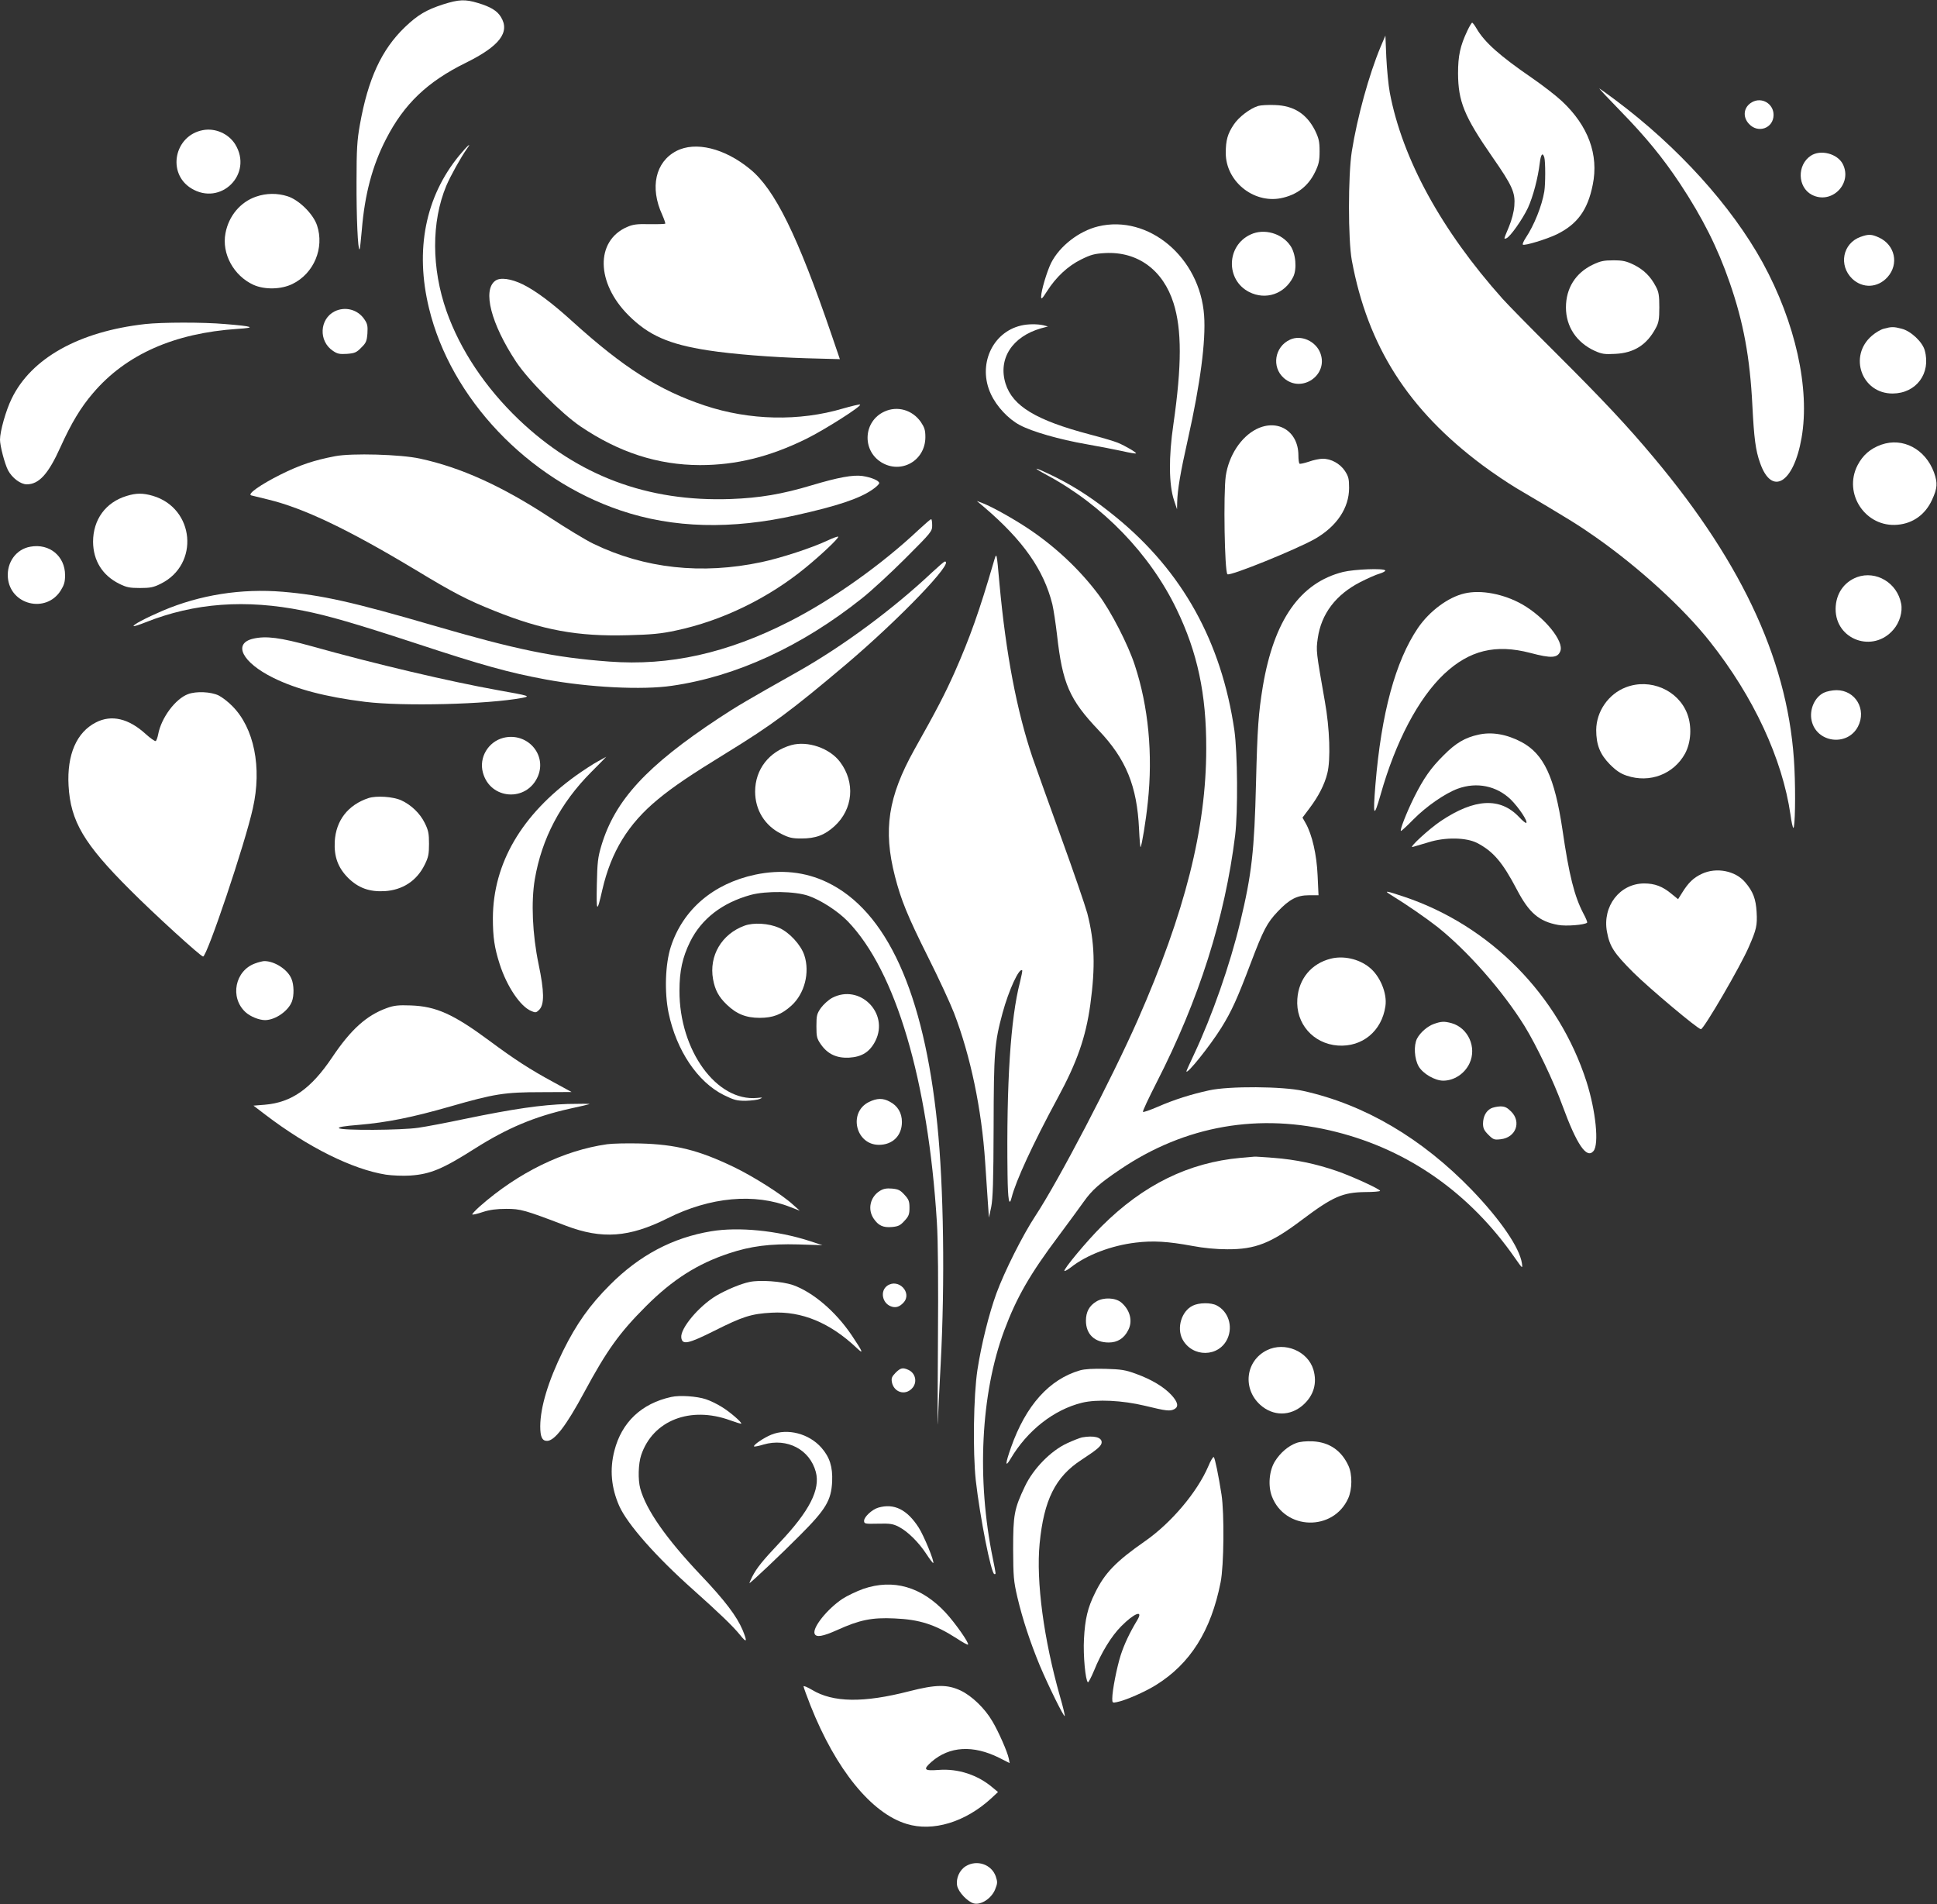 <?xml version="1.0" standalone="no"?>
<!DOCTYPE svg PUBLIC "-//W3C//DTD SVG 20010904//EN"
 "http://www.w3.org/TR/2001/REC-SVG-20010904/DTD/svg10.dtd">
<svg version="1.0" xmlns="http://www.w3.org/2000/svg"
 width="1280pt" height="1258pt" viewBox="0 0 1280 1258"
 preserveAspectRatio="xMidYMid meet">
<rect x="0" y="0" width="1280" height="1258" fill="#333333" stroke="none"/>
<g transform="translate(0,1258) scale(0.1,-0.1)"
fill="#ffffff" stroke="none">
<path d="M2928 12551 c-111 -36 -167 -69 -252 -150 -155 -149 -244 -342 -298
-646 -18 -101 -22 -161 -22 -375 -1 -233 9 -458 20 -447 3 3 9 60 15 128 19
233 69 424 160 600 119 232 273 379 527 504 223 110 294 202 232 303 -25 41
-68 67 -151 92 -86 26 -126 24 -231 -9z"/>
<path d="M9697 12378 c-48 -101 -62 -166 -62 -283 1 -186 41 -284 226 -551
133 -191 153 -236 146 -324 -3 -40 -17 -93 -36 -139 -36 -86 -35 -82 -16 -75
25 10 106 125 142 201 34 75 66 196 78 296 7 58 19 73 30 37 8 -26 8 -176 0
-225 -16 -96 -67 -223 -123 -307 -14 -21 -22 -41 -19 -44 9 -10 159 36 225 68
136 67 204 161 237 327 41 199 -30 390 -203 552 -37 35 -126 104 -197 153
-217 149 -315 237 -368 328 -12 21 -25 38 -29 38 -3 0 -18 -24 -31 -52z"/>
<path d="M9123 12270 c-77 -185 -154 -464 -190 -690 -25 -161 -25 -582 0 -720
105 -568 373 -988 864 -1354 67 -50 168 -118 225 -152 341 -201 410 -244 521
-322 287 -201 581 -469 757 -692 287 -362 478 -772 532 -1144 6 -47 15 -86 19
-86 11 0 15 222 7 392 -31 679 -329 1338 -928 2053 -178 213 -337 382 -651
695 -158 157 -315 317 -349 355 -405 453 -663 925 -746 1363 -9 48 -19 152
-23 232 l-6 145 -32 -75z"/>
<path d="M10706 11849 c170 -174 281 -310 395 -481 150 -227 250 -426 329
-655 91 -262 134 -494 150 -813 11 -215 21 -296 51 -379 77 -221 222 -134 274
166 57 325 -41 763 -257 1158 -206 374 -559 765 -973 1074 -49 37 -97 71 -105
76 -8 4 53 -61 136 -146z"/>
<path d="M11578 11905 c-56 -31 -65 -97 -20 -144 60 -65 162 -28 162 60 0 74
-78 120 -142 84z"/>
<path d="M8314 11880 c-54 -17 -128 -73 -161 -123 -41 -61 -53 -104 -53 -188
0 -185 180 -333 362 -299 107 21 183 79 229 175 24 50 29 73 29 136 0 64 -5
85 -30 137 -56 110 -140 164 -265 168 -44 2 -94 -1 -111 -6z"/>
<path d="M1340 11720 c-188 -36 -238 -284 -77 -384 196 -121 412 95 291 291
-44 70 -132 109 -214 93z"/>
<path d="M3035 11553 c-224 -272 -294 -624 -200 -1010 144 -595 651 -1129
1267 -1336 346 -117 731 -127 1158 -31 270 60 417 109 502 167 27 18 48 38 48
45 0 16 -51 38 -110 47 -63 9 -161 -9 -335 -61 -196 -59 -345 -84 -535 -91
-551 -20 -1014 154 -1404 527 -219 210 -385 458 -475 713 -100 284 -101 591
-2 829 28 66 96 188 137 246 35 48 2 19 -51 -45z"/>
<path d="M4469 11582 c-138 -72 -176 -241 -93 -421 13 -30 22 -56 20 -59 -3
-2 -50 -4 -106 -3 -82 2 -108 -2 -147 -19 -209 -92 -204 -369 10 -583 133
-133 267 -192 527 -232 162 -25 416 -45 648 -52 l222 -6 -56 164 c-223 652
-374 959 -538 1092 -168 138 -361 185 -487 119z"/>
<path d="M11966 11551 c-92 -61 -88 -208 7 -258 130 -67 271 74 204 204 -36
68 -146 97 -211 54z"/>
<path d="M1693 11281 c-104 -35 -182 -128 -203 -242 -26 -135 54 -281 185
-341 74 -33 183 -31 258 6 141 69 212 237 162 387 -25 75 -119 168 -194 192
-68 22 -142 21 -208 -2z"/>
<path d="M7256 11084 c-126 -31 -253 -129 -310 -241 -28 -57 -66 -184 -66
-223 0 -21 7 -14 39 36 59 93 138 167 226 210 65 32 88 38 159 42 214 11 382
-112 451 -331 55 -174 55 -411 -1 -800 -32 -218 -30 -399 4 -502 l20 -60 1 47
c2 81 21 195 71 417 82 366 119 649 107 816 -27 384 -367 670 -701 589z"/>
<path d="M8265 11031 c-161 -73 -167 -300 -11 -380 110 -56 234 -14 291 98 27
53 18 157 -19 209 -56 81 -173 114 -261 73z"/>
<path d="M12295 11015 c-118 -42 -147 -188 -55 -277 69 -65 168 -61 233 11 77
86 50 213 -57 262 -49 22 -68 23 -121 4z"/>
<path d="M10525 10831 c-113 -54 -177 -155 -177 -282 0 -127 70 -232 190 -287
47 -21 65 -24 136 -20 125 6 209 60 268 171 19 35 23 58 23 137 0 79 -4 102
-23 137 -35 67 -79 110 -144 143 -52 25 -73 30 -137 30 -63 0 -86 -5 -136 -29z"/>
<path d="M3273 10725 c-86 -62 -28 -285 138 -536 82 -123 299 -341 426 -427
253 -171 509 -254 788 -255 239 0 459 54 700 172 126 62 377 222 358 228 -6 2
-56 -10 -112 -26 -290 -86 -618 -79 -915 20 -302 101 -536 250 -871 553 -136
124 -245 205 -330 247 -78 38 -150 48 -182 24z"/>
<path d="M2212 10523 c-101 -50 -108 -197 -12 -261 29 -20 44 -23 93 -20 51 4
63 9 94 41 32 31 37 43 41 94 3 49 0 64 -20 93 -43 65 -127 87 -196 53z"/>
<path d="M960 10439 c-438 -49 -754 -226 -883 -493 -38 -77 -77 -216 -77 -271
0 -41 31 -159 53 -202 27 -51 83 -93 124 -93 81 0 143 69 223 247 71 157 134
262 215 356 217 255 536 396 954 424 128 8 106 17 -82 32 -147 13 -417 12
-527 0z"/>
<path d="M6747 10429 c-192 -45 -288 -263 -199 -453 38 -82 115 -164 190 -204
82 -44 263 -96 442 -127 85 -15 193 -36 239 -46 46 -11 86 -17 88 -15 6 5 -70
50 -121 71 -21 9 -105 34 -186 55 -352 93 -508 186 -555 335 -51 164 43 311
235 366 l45 12 -30 8 c-41 9 -103 9 -148 -2z"/>
<path d="M12448 10408 c-20 -5 -55 -26 -78 -46 -157 -134 -68 -383 137 -382
156 1 254 133 212 285 -15 56 -92 128 -152 143 -53 14 -68 14 -119 0z"/>
<path d="M8525 10336 c-102 -46 -124 -181 -41 -254 117 -103 296 20 241 165
-30 79 -127 123 -200 89z"/>
<path d="M5845 9861 c-139 -63 -151 -254 -22 -335 131 -81 292 10 292 166 0
47 -6 64 -30 100 -56 80 -155 108 -240 69z"/>
<path d="M8303 9745 c-103 -52 -183 -175 -203 -310 -16 -117 -8 -630 11 -649
15 -15 463 167 581 235 143 83 223 204 223 335 0 61 -4 76 -28 113 -32 48 -92
81 -147 80 -19 0 -60 -8 -90 -19 -30 -10 -58 -16 -62 -14 -5 3 -8 29 -8 57 -1
158 -136 242 -277 172z"/>
<path d="M12432 9642 c-73 -26 -122 -69 -157 -136 -97 -189 54 -413 265 -393
102 9 183 68 227 164 36 78 38 111 13 182 -57 154 -206 233 -348 183z"/>
<path d="M2215 9566 c-141 -27 -233 -58 -360 -121 -134 -67 -223 -130 -195
-138 8 -2 58 -14 110 -27 234 -56 530 -197 974 -464 256 -155 342 -199 521
-271 321 -129 552 -171 883 -162 158 4 221 10 318 31 305 64 612 214 858 416
103 84 222 197 215 204 -3 3 -34 -8 -70 -25 -101 -48 -309 -116 -437 -143
-396 -84 -773 -42 -1110 121 -52 25 -182 104 -290 175 -314 206 -587 330 -857
388 -127 28 -450 37 -560 16z"/>
<path d="M6920 9440 c368 -198 679 -520 855 -885 138 -285 197 -561 196 -920
0 -529 -140 -1084 -453 -1795 -172 -389 -522 -1060 -677 -1295 -83 -126 -203
-365 -256 -509 -50 -137 -100 -338 -126 -507 -26 -172 -31 -541 -11 -729 28
-246 102 -620 123 -620 11 0 12 -8 -10 102 -108 524 -80 1090 75 1507 82 220
171 374 361 627 65 88 140 189 165 225 54 76 103 120 241 213 429 290 921 376
1428 247 479 -121 883 -406 1179 -831 52 -74 52 -74 47 -36 -16 103 -140 285
-330 483 -329 341 -708 565 -1114 655 -136 31 -492 33 -623 4 -119 -26 -230
-61 -338 -108 -51 -22 -96 -38 -99 -34 -4 3 37 90 90 194 281 549 451 1086
519 1632 19 156 16 546 -5 695 -86 586 -343 1049 -782 1408 -138 113 -260 194
-395 262 -139 69 -180 80 -60 15z"/>
<path d="M836 9303 c-138 -42 -221 -156 -221 -303 1 -124 62 -222 173 -277 48
-24 70 -28 137 -28 67 0 89 4 137 28 258 127 225 499 -52 581 -65 19 -110 19
-174 -1z"/>
<path d="M6505 9228 c257 -220 392 -413 449 -640 8 -34 22 -126 31 -203 36
-321 81 -426 275 -630 181 -190 254 -369 267 -653 3 -67 8 -121 10 -119 8 9
35 171 48 297 34 317 4 632 -86 905 -44 136 -158 357 -239 465 -125 167 -287
319 -466 438 -96 64 -235 142 -299 167 l-40 15 50 -42z"/>
<path d="M6070 9079 c-243 -229 -571 -462 -853 -605 -412 -210 -793 -295
-1192 -265 -361 27 -611 78 -1160 238 -535 156 -738 201 -995 223 -275 23
-548 -20 -795 -125 -112 -48 -199 -94 -192 -102 3 -2 38 9 78 25 324 129 662
154 1044 77 166 -33 344 -85 735 -213 455 -150 623 -196 865 -241 285 -53 640
-71 835 -42 425 61 858 261 1255 577 61 48 190 167 288 265 172 172 177 178
177 218 0 23 -3 41 -7 41 -5 -1 -42 -33 -83 -71z"/>
<path d="M201 8968 c-94 -16 -157 -103 -149 -204 15 -181 252 -239 349 -86 23
37 29 57 29 102 0 125 -103 211 -229 188z"/>
<path d="M6566 8865 c-94 -322 -156 -497 -259 -730 -63 -140 -114 -240 -266
-510 -172 -309 -206 -528 -127 -835 40 -156 83 -262 218 -532 71 -141 148
-308 172 -370 109 -283 183 -636 206 -985 6 -92 14 -213 18 -268 l7 -100 15
70 c11 55 15 170 16 530 1 496 6 555 59 752 41 151 110 301 130 282 2 -3 -5
-38 -15 -79 -62 -237 -90 -670 -82 -1272 2 -167 11 -215 27 -150 27 108 140
354 304 657 129 238 186 402 216 618 34 251 29 412 -20 603 -15 54 -92 279
-172 499 -80 220 -165 459 -190 530 -104 308 -176 687 -218 1145 -20 221 -18
216 -39 145z"/>
<path d="M6160 8799 c-258 -243 -588 -487 -885 -655 -334 -188 -410 -233 -525
-309 -477 -315 -686 -542 -776 -842 -23 -77 -27 -109 -30 -258 -4 -185 1 -190
36 -35 58 252 171 437 368 599 99 82 214 160 452 306 301 185 427 278 795 589
351 298 718 680 648 676 -5 -1 -42 -33 -83 -71z"/>
<path d="M8875 8801 c-283 -71 -456 -317 -530 -756 -29 -177 -36 -275 -45
-635 -11 -452 -28 -605 -105 -925 -67 -279 -185 -617 -306 -874 -27 -57 -49
-106 -49 -109 0 -27 157 169 231 288 69 111 106 194 195 429 83 219 107 264
178 339 76 80 127 107 205 107 l64 0 -6 130 c-6 138 -36 270 -79 346 l-21 37
48 64 c58 77 98 155 116 228 23 89 16 298 -16 475 -58 331 -59 334 -47 418 23
161 119 288 281 371 47 24 105 50 128 56 23 7 40 17 37 21 -9 16 -205 8 -279
-10z"/>
<path d="M12272 8767 c-88 -33 -141 -111 -142 -210 -1 -205 248 -294 382 -137
41 47 62 118 51 172 -26 137 -165 220 -291 175z"/>
<path d="M9677 8659 c-108 -25 -231 -117 -307 -228 -149 -220 -242 -563 -281
-1036 -17 -211 -11 -223 34 -66 99 351 250 637 419 797 168 158 341 200 571
140 139 -37 180 -34 198 12 25 66 -105 225 -252 309 -122 69 -273 98 -382 72z"/>
<path d="M1672 8360 c-135 -32 -71 -157 133 -258 151 -75 348 -127 607 -159
251 -31 811 -17 1039 26 58 11 47 14 -161 51 -318 57 -812 173 -1229 290 -210
58 -303 70 -389 50z"/>
<path d="M10744 8039 c-115 -44 -195 -159 -196 -282 0 -98 25 -161 91 -228 41
-41 71 -61 111 -74 152 -51 310 10 385 146 40 74 46 180 15 262 -59 157 -245
238 -406 176z"/>
<path d="M12052 8003 c-60 -29 -96 -110 -81 -182 31 -149 237 -176 307 -41 58
113 -17 240 -142 240 -28 0 -66 -8 -84 -17z"/>
<path d="M1243 7994 c-84 -31 -178 -157 -198 -267 -4 -20 -11 -40 -16 -43 -5
-3 -35 18 -67 47 -112 102 -225 129 -328 76 -128 -65 -192 -213 -181 -417 13
-236 101 -385 407 -690 156 -157 467 -440 482 -440 26 0 278 747 329 980 61
270 8 531 -136 675 -27 28 -68 59 -90 70 -52 25 -148 29 -202 9z"/>
<path d="M9770 7726 c-88 -19 -150 -55 -230 -136 -85 -84 -133 -153 -196 -279
-49 -99 -97 -221 -86 -221 4 0 41 34 82 76 86 87 209 172 293 203 126 46 257
19 351 -72 53 -53 113 -143 102 -154 -3 -3 -25 14 -48 39 -124 131 -293 123
-516 -26 -78 -52 -217 -180 -187 -172 11 3 58 17 105 31 111 35 248 32 320 -4
108 -56 169 -128 264 -309 80 -153 146 -210 272 -233 52 -10 177 0 192 15 3 3
-9 32 -26 63 -58 112 -93 248 -137 551 -52 348 -123 501 -272 580 -97 51 -195
68 -283 48z"/>
<path d="M3326 7705 c-100 -26 -162 -130 -135 -229 48 -181 291 -197 364 -24
60 145 -73 292 -229 253z"/>
<path d="M5229 7657 c-146 -41 -239 -160 -239 -307 0 -122 64 -225 172 -279
51 -26 73 -31 133 -31 95 0 154 22 219 81 124 113 139 290 37 425 -68 91 -214
141 -322 111z"/>
<path d="M3950 7549 c-30 -16 -94 -58 -142 -92 -361 -259 -549 -581 -551 -942
0 -126 10 -196 45 -305 47 -147 137 -281 209 -310 27 -12 33 -11 52 8 35 35
34 121 -4 302 -41 197 -50 412 -25 560 46 270 170 505 372 708 56 56 101 102
100 102 0 0 -26 -14 -56 -31z"/>
<path d="M2435 7307 c-135 -45 -215 -147 -223 -287 -5 -100 21 -172 88 -240
68 -67 140 -93 240 -88 121 7 215 69 267 176 24 48 28 70 28 137 0 67 -4 89
-28 137 -31 64 -90 120 -155 150 -55 25 -164 32 -217 15z"/>
<path d="M11245 6806 c-55 -26 -88 -58 -129 -124 l-27 -43 -43 35 c-60 50
-111 69 -182 69 -161 -1 -276 -151 -245 -319 18 -98 46 -141 175 -270 105
-104 426 -374 446 -374 19 0 265 422 317 545 50 114 56 141 51 229 -5 86 -23
135 -75 196 -64 77 -192 102 -288 56z"/>
<path d="M4990 6801 c-276 -59 -477 -230 -557 -476 -37 -114 -43 -300 -15
-437 52 -249 192 -457 365 -543 67 -33 86 -38 144 -38 38 1 79 6 93 12 23 10
21 11 -16 7 -268 -26 -515 313 -514 708 0 131 20 221 70 323 75 152 212 258
400 310 102 28 294 25 383 -6 81 -28 194 -101 259 -168 317 -328 531 -1050
589 -1988 8 -126 10 -394 7 -800 -2 -335 -3 -574 -1 -530 1 44 10 220 19 390
29 544 20 1173 -22 1585 -89 873 -335 1413 -729 1601 -144 69 -304 86 -475 50z"/>
<path d="M9190 6668 c106 -65 236 -155 311 -214 200 -160 430 -422 574 -654
78 -127 192 -365 250 -525 95 -259 160 -354 205 -300 38 45 15 266 -46 458
-184 572 -636 1031 -1205 1222 -119 40 -138 43 -89 13z"/>
<path d="M4920 6464 c-151 -55 -236 -199 -208 -354 13 -71 37 -116 90 -167 64
-62 127 -88 218 -88 88 0 145 22 210 81 87 79 123 219 85 333 -23 69 -99 151
-167 181 -69 30 -168 36 -228 14z"/>
<path d="M8794 6246 c-128 -32 -212 -133 -221 -266 -12 -163 105 -296 268
-308 161 -11 290 95 314 260 13 85 -36 202 -108 258 -69 55 -170 77 -253 56z"/>
<path d="M1687 6215 c-134 -47 -170 -225 -65 -322 31 -29 90 -53 130 -53 68 1
153 60 177 123 15 39 14 111 -3 150 -25 62 -113 118 -181 117 -11 -1 -37 -7
-58 -15z"/>
<path d="M5499 5987 c-24 -13 -57 -43 -74 -66 -27 -39 -30 -50 -30 -121 0 -71
3 -82 30 -121 45 -64 104 -91 186 -87 85 5 137 38 174 111 92 185 -105 379
-286 284z"/>
<path d="M2557 5920 c-134 -48 -238 -141 -362 -326 -140 -208 -268 -298 -445
-313 l-75 -6 80 -61 c282 -215 575 -360 795 -395 41 -6 113 -9 160 -6 134 9
215 43 429 179 215 136 395 211 627 263 66 14 124 28 129 30 6 3 -60 3 -145 1
-174 -6 -351 -31 -680 -99 -118 -25 -255 -51 -305 -58 -110 -17 -509 -19 -525
-3 -7 7 31 14 131 22 187 16 352 49 603 121 292 84 360 95 602 95 l201 1 -121
66 c-150 81 -254 148 -421 272 -239 177 -353 228 -520 234 -82 3 -111 0 -158
-17z"/>
<path d="M9476 5815 c-43 -15 -91 -57 -112 -97 -23 -45 -18 -134 11 -184 28
-48 107 -94 162 -94 72 0 142 46 174 115 49 105 -9 234 -119 265 -48 13 -68
12 -116 -5z"/>
<path d="M5742 5299 c-138 -68 -88 -283 66 -283 91 0 152 61 152 151 0 60 -28
107 -80 134 -45 25 -85 24 -138 -2z"/>
<path d="M9851 5256 c-32 -18 -50 -53 -51 -99 0 -31 7 -46 35 -74 33 -33 39
-35 82 -30 100 11 138 114 69 183 -27 27 -42 34 -72 34 -22 -1 -50 -7 -63 -14z"/>
<path d="M4012 5020 c-289 -41 -588 -187 -843 -412 -29 -26 -51 -50 -48 -52 3
-3 34 4 69 16 46 15 91 21 155 21 96 0 121 -7 396 -112 238 -90 417 -77 669
49 283 142 577 169 815 74 l60 -23 -45 40 c-73 67 -261 186 -392 249 -231 111
-383 149 -618 155 -85 2 -183 0 -218 -5z"/>
<path d="M8198 4930 c-343 -31 -643 -178 -917 -451 -97 -96 -256 -287 -247
-296 3 -3 22 8 43 24 104 82 268 144 428 163 115 14 212 8 375 -22 73 -14 157
-22 230 -22 186 -1 289 40 493 194 205 154 269 182 419 184 54 0 98 4 98 8 0
11 -182 95 -286 131 -136 47 -272 76 -418 87 -67 5 -123 9 -126 8 -3 0 -44 -4
-92 -8z"/>
<path d="M5813 4711 c-63 -40 -81 -121 -40 -182 31 -46 62 -61 121 -56 42 4
55 10 83 41 28 30 33 43 33 86 0 43 -5 56 -33 86 -28 31 -41 37 -83 41 -37 3
-57 -1 -81 -16z"/>
<path d="M4700 4445 c-254 -42 -474 -158 -670 -355 -133 -133 -221 -257 -309
-435 -98 -199 -150 -371 -151 -498 0 -70 12 -97 45 -97 50 0 127 101 245 320
151 280 233 394 409 570 176 176 340 280 548 349 144 48 271 64 457 59 l161
-5 -86 28 c-213 69 -469 94 -649 64z"/>
<path d="M4953 4110 c-59 -12 -153 -52 -220 -91 -116 -70 -238 -216 -231 -276
6 -51 44 -43 222 46 183 92 241 111 376 118 197 11 384 -66 559 -231 51 -49
45 -31 -31 82 -106 157 -256 285 -389 332 -72 24 -217 35 -286 20z"/>
<path d="M5863 4085 c-48 -34 -34 -114 24 -136 31 -12 57 -4 83 24 61 65 -33
164 -107 112z"/>
<path d="M7245 3981 c-47 -28 -69 -69 -69 -127 0 -89 57 -144 151 -144 57 0
101 27 128 81 32 60 13 133 -45 183 -39 33 -118 36 -165 7z"/>
<path d="M7881 3953 c-73 -36 -106 -145 -68 -220 65 -124 243 -122 299 4 36
82 5 178 -72 218 -38 20 -117 19 -159 -2z"/>
<path d="M8372 3659 c-141 -70 -163 -253 -44 -361 85 -76 199 -76 284 0 70 63
93 144 67 233 -37 122 -189 186 -307 128z"/>
<path d="M5918 3510 c-25 -26 -29 -36 -24 -63 13 -65 85 -89 131 -42 39 38 27
102 -22 124 -37 17 -52 14 -85 -19z"/>
<path d="M7137 3526 c-203 -59 -358 -231 -456 -509 -38 -108 -40 -137 -4 -77
111 188 286 326 473 372 98 24 266 16 416 -20 143 -35 166 -37 195 -22 29 16
23 46 -20 93 -50 54 -132 103 -234 140 -70 26 -99 30 -202 33 -81 2 -136 -1
-168 -10z"/>
<path d="M4435 3350 c-196 -43 -327 -167 -375 -355 -32 -124 -21 -244 32 -365
54 -121 244 -336 488 -553 177 -158 263 -241 311 -300 44 -55 49 -46 16 34
-38 90 -117 195 -278 364 -228 241 -359 429 -398 570 -16 59 -13 164 6 221 77
229 324 326 588 230 38 -14 71 -24 73 -22 7 7 -75 78 -128 110 -30 19 -77 42
-105 51 -59 20 -174 28 -230 15z"/>
<path d="M5097 3101 c-49 -20 -122 -69 -114 -78 3 -2 31 3 63 13 156 45 305
-33 345 -181 31 -116 -42 -259 -239 -467 -114 -121 -151 -167 -181 -225 -12
-24 -20 -43 -19 -43 8 0 212 193 334 316 172 172 207 231 213 356 4 97 -16
160 -71 223 -82 93 -223 130 -331 86z"/>
<path d="M7150 3083 c-14 -3 -58 -20 -99 -39 -108 -50 -223 -168 -278 -284
-71 -149 -78 -188 -78 -415 1 -183 3 -210 28 -318 35 -148 85 -298 148 -451
58 -137 158 -340 165 -334 2 3 -11 60 -31 128 -108 379 -159 763 -135 1011 28
289 104 442 277 554 107 70 133 93 133 116 0 33 -52 46 -130 32z"/>
<path d="M8566 3046 c-54 -20 -106 -65 -141 -121 -38 -61 -47 -161 -20 -232
86 -224 405 -232 504 -13 27 59 28 159 2 215 -46 101 -126 156 -235 162 -46 2
-85 -2 -110 -11z"/>
<path d="M7985 2893 c-73 -171 -245 -375 -419 -496 -191 -133 -266 -210 -330
-342 -49 -98 -66 -173 -73 -304 -6 -109 10 -275 26 -286 4 -2 22 33 41 78 47
117 114 227 179 292 86 87 148 111 107 42 -52 -86 -86 -159 -110 -232 -26 -82
-56 -234 -56 -288 0 -28 2 -29 30 -23 57 11 185 67 259 113 227 141 364 359
427 679 22 109 25 455 6 579 -20 128 -43 239 -51 248 -4 4 -21 -23 -36 -60z"/>
<path d="M5804 2619 c-41 -12 -94 -61 -94 -87 0 -20 6 -21 93 -19 79 2 98 -1
137 -21 59 -31 131 -102 182 -180 22 -34 43 -61 45 -59 9 9 -62 181 -96 234
-77 120 -163 162 -267 132z"/>
<path d="M5704 2082 c-44 -16 -105 -45 -136 -65 -102 -68 -200 -191 -185 -231
10 -26 53 -19 151 25 146 66 227 83 376 76 167 -7 269 -40 412 -132 39 -26 72
-44 75 -41 9 9 -85 143 -148 211 -160 172 -347 225 -545 157z"/>
<path d="M5310 1438 c0 -6 21 -63 46 -127 168 -423 403 -712 636 -782 173 -53
387 12 558 169 l45 42 -35 29 c-98 84 -229 127 -357 117 -97 -7 -105 2 -48 53
119 104 275 113 448 27 l69 -35 -6 31 c-9 44 -68 178 -108 245 -50 86 -136
168 -209 203 -89 42 -164 41 -340 -4 -303 -78 -504 -75 -643 9 -31 18 -56 29
-56 23z"/>
<path d="M6382 250 c-42 -26 -66 -81 -57 -129 8 -42 69 -106 110 -117 48 -12
115 32 140 90 17 43 18 50 5 89 -28 79 -124 112 -198 67z"/>
</g>
</svg>
